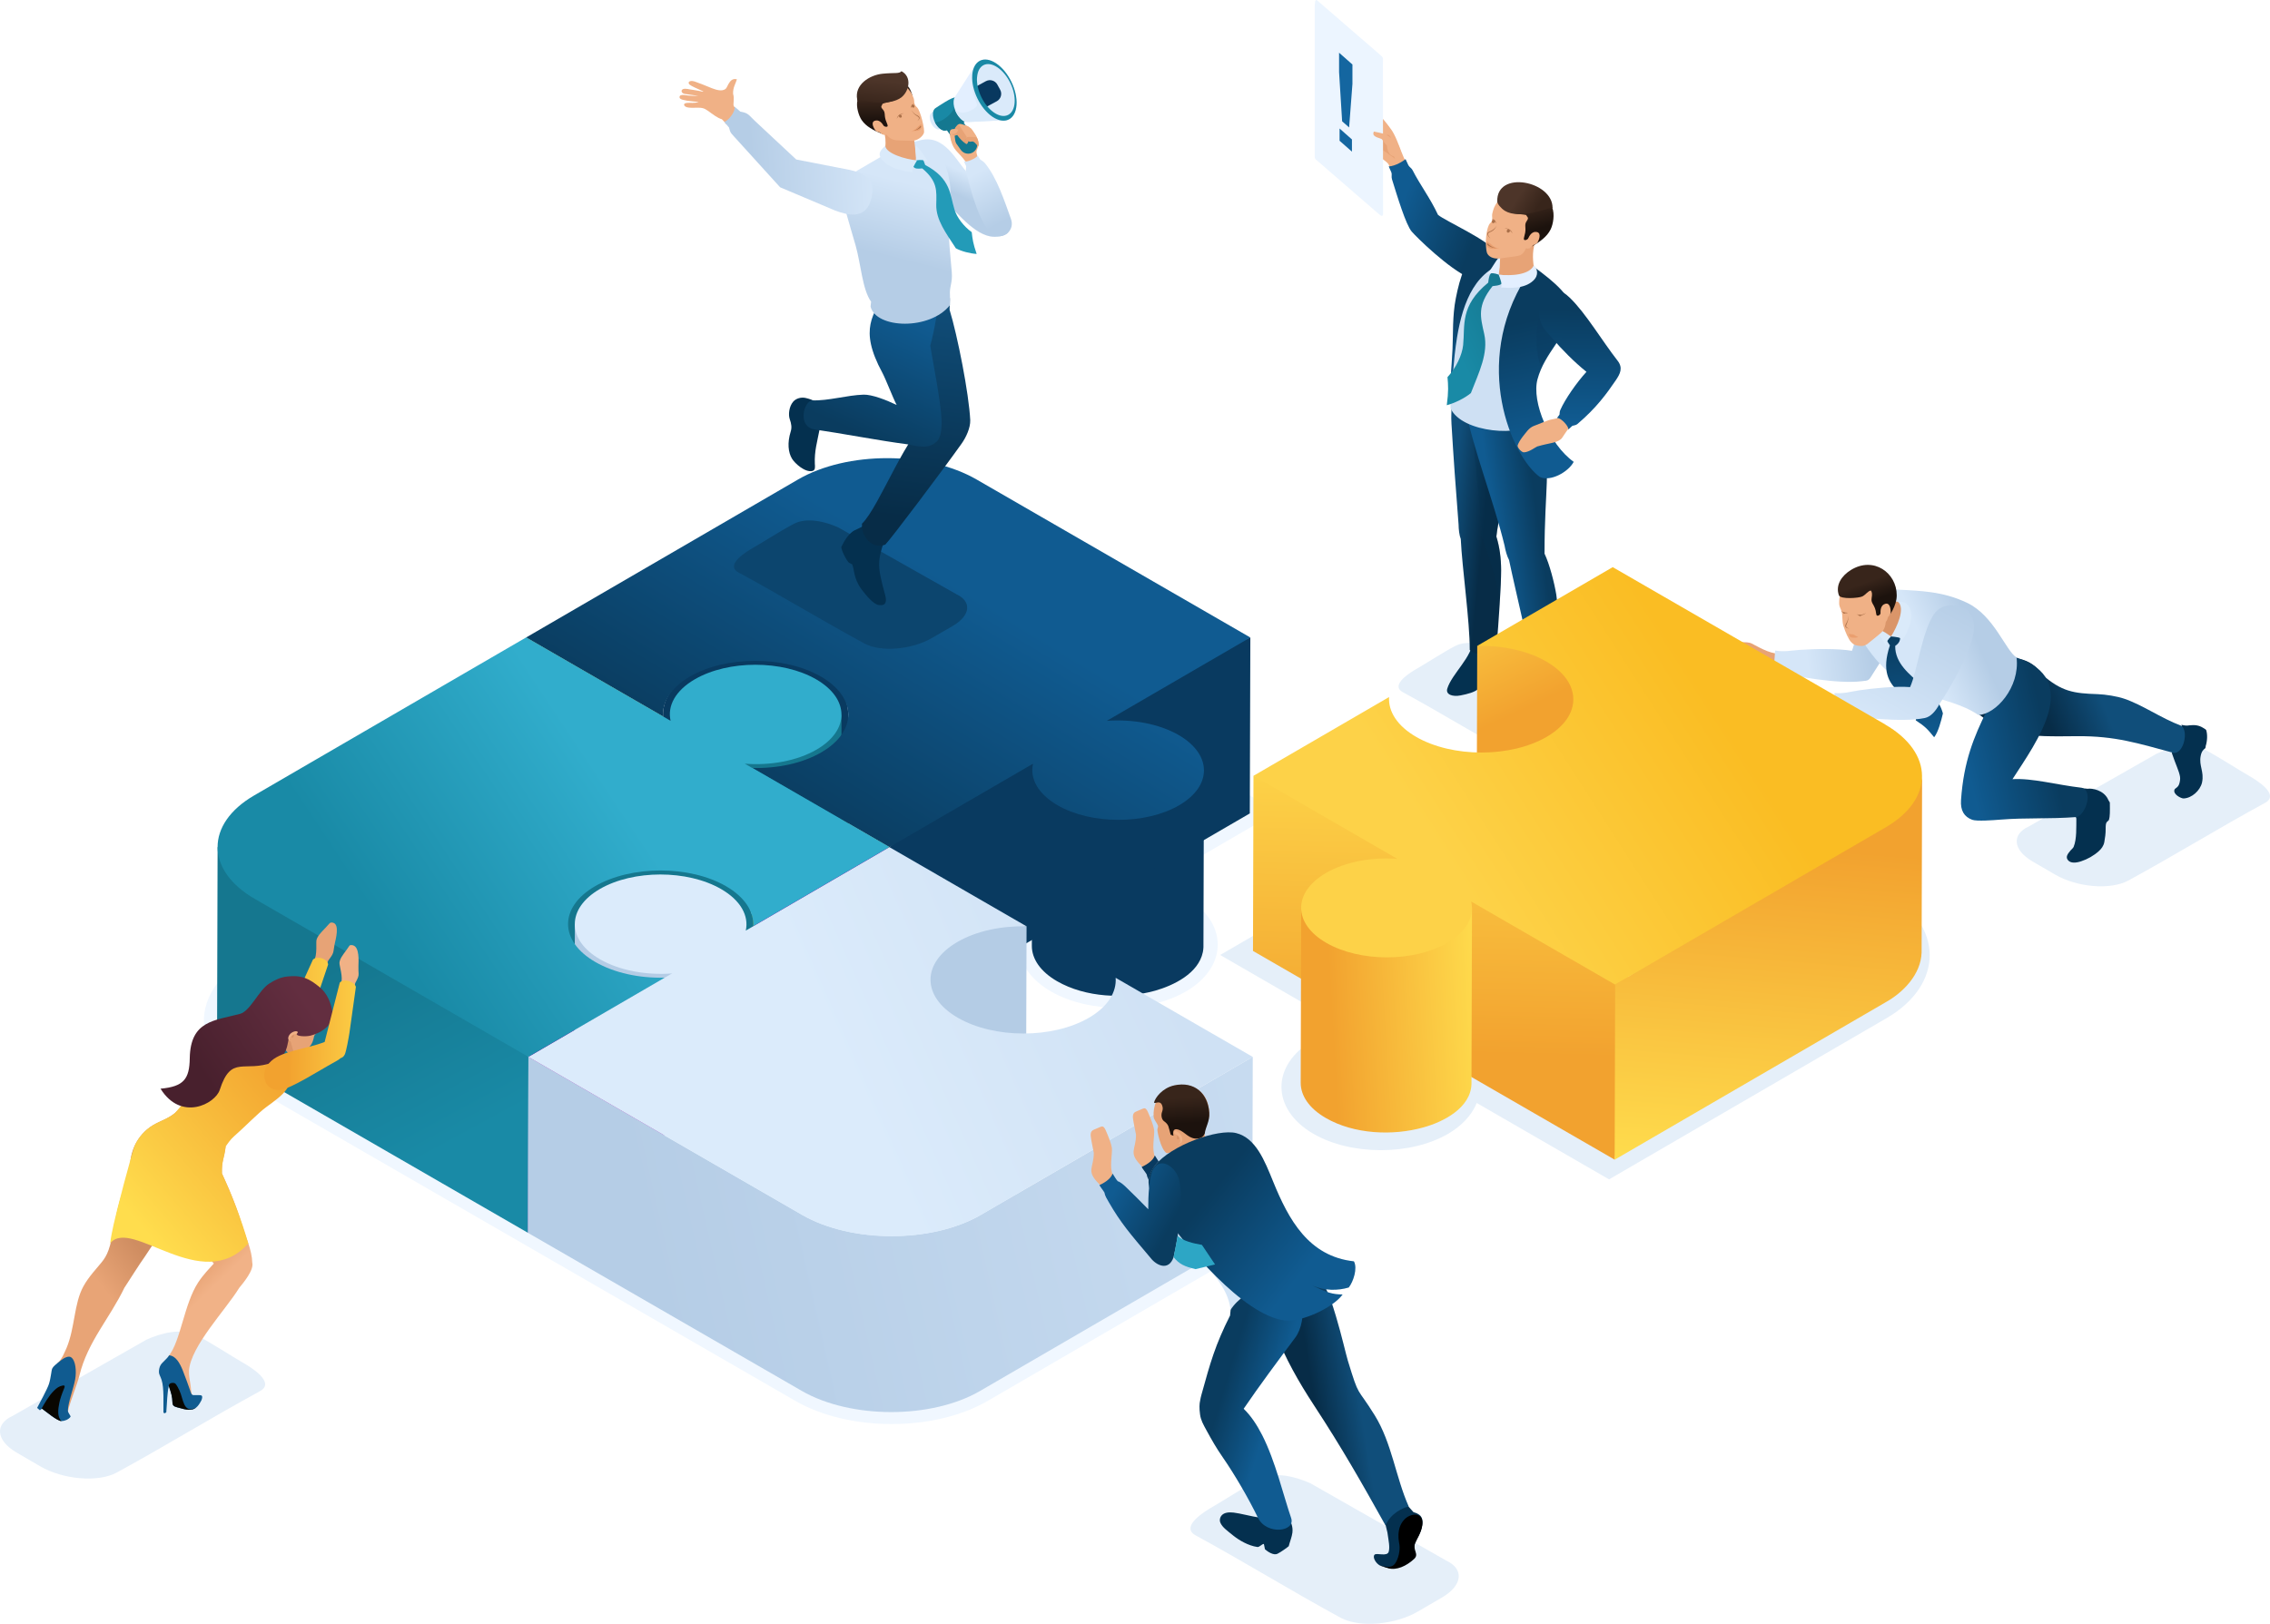 <?xml version="1.0" encoding="UTF-8"?><svg xmlns="http://www.w3.org/2000/svg" xmlns:xlink="http://www.w3.org/1999/xlink" viewBox="0 0 506.27 362.24"><defs><style>.cls-1{fill:#cee0f3;}.cls-1,.cls-2,.cls-3,.cls-4,.cls-5,.cls-6,.cls-7,.cls-8,.cls-9,.cls-10,.cls-11,.cls-12,.cls-13,.cls-14,.cls-15,.cls-16,.cls-17,.cls-18,.cls-19,.cls-20,.cls-21,.cls-22,.cls-23,.cls-24,.cls-25,.cls-26,.cls-27,.cls-28,.cls-29,.cls-30,.cls-31,.cls-32,.cls-33,.cls-34,.cls-35,.cls-36,.cls-37,.cls-38,.cls-39,.cls-40,.cls-41,.cls-42,.cls-43,.cls-44,.cls-45,.cls-46,.cls-47,.cls-48,.cls-49,.cls-50,.cls-51,.cls-52,.cls-53,.cls-54,.cls-55,.cls-56,.cls-57,.cls-58,.cls-59,.cls-60,.cls-61,.cls-62,.cls-63,.cls-64,.cls-65,.cls-66,.cls-67,.cls-68,.cls-69,.cls-70,.cls-71,.cls-72,.cls-73,.cls-74,.cls-75,.cls-76,.cls-77,.cls-78,.cls-79{fill-rule:evenodd;stroke-width:0px;}.cls-2{fill:url(#linear-gradient-8);}.cls-3{fill:#0c456e;}.cls-4,.cls-39{fill:#093a60;}.cls-5{fill:url(#linear-gradient-11);}.cls-6{fill:url(#linear-gradient-46);}.cls-7{fill:url(#linear-gradient-30);}.cls-8{fill:url(#linear-gradient-7);}.cls-9{fill:#15778e;}.cls-10{fill:#b4cce5;}.cls-11{fill:url(#linear-gradient-16);}.cls-12{fill:#105b90;}.cls-13{fill:url(#linear-gradient-9);}.cls-14{fill:#2da6c5;}.cls-15{fill:#ecf5ff;}.cls-16{fill:#f0b186;}.cls-17{fill:#e5eff9;}.cls-18,.cls-28{fill:#04304f;}.cls-19{fill:url(#linear-gradient-41);}.cls-20{fill:#147890;}.cls-21{fill:url(#linear-gradient-18);}.cls-22{fill:#e7a376;}.cls-80{isolation:isolate;}.cls-23{fill:url(#linear-gradient-3);}.cls-24{fill:url(#linear-gradient-45);}.cls-25{fill:#043150;}.cls-26{fill:url(#linear-gradient-44);}.cls-27{fill:#d5dfe7;}.cls-28{opacity:.3;}.cls-28,.cls-39{mix-blend-mode:multiply;}.cls-29{fill:url(#linear-gradient-28);}.cls-30{fill:url(#linear-gradient-35);}.cls-31{fill:#da9569;}.cls-32{fill:#38251b;}.cls-33{fill:url(#linear-gradient-31);}.cls-34{fill:url(#linear-gradient-37);}.cls-35{fill:#f0f7ff;}.cls-36{fill:#00507c;}.cls-37{fill:url(#linear-gradient-23);}.cls-38{fill:#9100a3;}.cls-39{opacity:.35;}.cls-40{fill:#ea9f6f;}.cls-41{fill:url(#linear-gradient-17);}.cls-42{fill:url(#linear-gradient);}.cls-43{fill:url(#linear-gradient-38);}.cls-44{fill:#08385f;}.cls-45{fill:url(#linear-gradient-13);}.cls-46{fill:url(#linear-gradient-27);}.cls-47{fill:url(#linear-gradient-20);}.cls-48{fill:#880;}.cls-49{fill:#000;}.cls-50{fill:url(#linear-gradient-2);}.cls-51{fill:url(#linear-gradient-15);}.cls-52{fill:#239bb8;}.cls-53{fill:url(#linear-gradient-5);}.cls-54{fill:url(#linear-gradient-40);}.cls-55{fill:url(#linear-gradient-24);}.cls-56{fill:#daeafa;}.cls-57{fill:url(#linear-gradient-29);}.cls-58{fill:url(#linear-gradient-19);}.cls-59{fill:url(#linear-gradient-33);}.cls-60{fill:url(#linear-gradient-32);}.cls-61{fill:url(#linear-gradient-39);}.cls-62{fill:url(#linear-gradient-42);}.cls-63{fill:#aa6f48;}.cls-64{fill:url(#linear-gradient-43);}.cls-65{fill:url(#linear-gradient-22);}.cls-66{fill:url(#linear-gradient-12);}.cls-67{fill:url(#linear-gradient-14);}.cls-68{fill:#1466a0;}.cls-69{fill:#090701;}.cls-70{fill:url(#linear-gradient-25);}.cls-71{fill:url(#linear-gradient-6);}.cls-72{fill:url(#linear-gradient-4);}.cls-73{fill:url(#linear-gradient-21);}.cls-74{fill:url(#linear-gradient-36);}.cls-75{fill:url(#linear-gradient-34);}.cls-76{fill:url(#linear-gradient-26);}.cls-77{fill:#1989a5;}.cls-78{fill:#e3efff;}.cls-79{fill:url(#linear-gradient-10);}</style><linearGradient id="linear-gradient" x1="312.63" y1="45.63" x2="329.19" y2="52.14" gradientUnits="userSpaceOnUse"><stop offset="0" stop-color="#105b91"/><stop offset="1" stop-color="#0a3c5f"/></linearGradient><linearGradient id="linear-gradient-2" x1="330.99" y1="116.94" x2="323.66" y2="116.22" gradientUnits="userSpaceOnUse"><stop offset="0" stop-color="#072c47"/><stop offset="1" stop-color="#104e7a"/></linearGradient><linearGradient id="linear-gradient-3" x1="334.17" y1="122.88" x2="343.81" y2="121.49" xlink:href="#linear-gradient"/><linearGradient id="linear-gradient-4" x1="347.03" y1="98.7" x2="341" y2="71.57" xlink:href="#linear-gradient"/><linearGradient id="linear-gradient-5" x1="332.29" y1="84.16" x2="329.45" y2="66.42" xlink:href="#linear-gradient"/><linearGradient id="linear-gradient-6" x1="324.42" y1="77.49" x2="338.37" y2="70.32" gradientUnits="userSpaceOnUse"><stop offset="0" stop-color="#198aa6"/><stop offset="1" stop-color="#15778f"/></linearGradient><linearGradient id="linear-gradient-7" x1="341.15" y1="46.51" x2="342.47" y2="51.21" gradientUnits="userSpaceOnUse"><stop offset="0" stop-color="#38251b"/><stop offset="1" stop-color="#1c120d"/></linearGradient><linearGradient id="linear-gradient-8" x1="338.62" y1="43.92" x2="342.71" y2="46.59" gradientUnits="userSpaceOnUse"><stop offset="0" stop-color="#4d3529"/><stop offset="1" stop-color="#38251b"/></linearGradient><linearGradient id="linear-gradient-9" x1="352.09" y1="94.4" x2="352.4" y2="69.18" xlink:href="#linear-gradient"/><linearGradient id="linear-gradient-10" x1="456.92" y1="161.05" x2="468.82" y2="156.27" xlink:href="#linear-gradient-2"/><linearGradient id="linear-gradient-11" x1="438.26" y1="168.72" x2="456.52" y2="164.44" xlink:href="#linear-gradient"/><linearGradient id="linear-gradient-12" x1="402.88" y1="146.3" x2="416.99" y2="144.38" gradientUnits="userSpaceOnUse"><stop offset="0" stop-color="#d5e6f8"/><stop offset="1" stop-color="#b5cde6"/></linearGradient><linearGradient id="linear-gradient-13" x1="430.15" y1="146.27" x2="440.4" y2="141.81" xlink:href="#linear-gradient-12"/><linearGradient id="linear-gradient-14" x1="428.45" y1="165.61" x2="425.36" y2="141.21" xlink:href="#linear-gradient"/><linearGradient id="linear-gradient-15" x1="415.79" y1="130.03" x2="417.3" y2="134.17" xlink:href="#linear-gradient-7"/><linearGradient id="linear-gradient-16" x1="418.36" y1="160.38" x2="434.49" y2="132.01" xlink:href="#linear-gradient-12"/><linearGradient id="linear-gradient-17" x1="322.18" y1="123.65" x2="338.79" y2="158.78" gradientUnits="userSpaceOnUse"><stop offset="0" stop-color="#ffdd4d"/><stop offset="1" stop-color="#f2a22f"/></linearGradient><linearGradient id="linear-gradient-18" x1="323.49" y1="159.44" x2="321.58" y2="234.99" xlink:href="#linear-gradient-17"/><linearGradient id="linear-gradient-19" x1="390.61" y1="262.23" x2="396.66" y2="188.51" xlink:href="#linear-gradient-17"/><linearGradient id="linear-gradient-20" x1="331.14" y1="225.76" x2="297.03" y2="227.75" xlink:href="#linear-gradient-17"/><linearGradient id="linear-gradient-21" x1="324.71" y1="195.11" x2="382.6" y2="157.96" gradientUnits="userSpaceOnUse"><stop offset="0" stop-color="#fdd248"/><stop offset="1" stop-color="#fabd23"/></linearGradient><linearGradient id="linear-gradient-22" x1="96.41" y1="257.75" x2="73.91" y2="216.22" xlink:href="#linear-gradient-6"/><linearGradient id="linear-gradient-23" x1="382.95" y1="225.09" x2="143.83" y2="279.28" xlink:href="#linear-gradient-12"/><linearGradient id="linear-gradient-24" x1="184.29" y1="231.14" x2="253.37" y2="200.49" gradientUnits="userSpaceOnUse"><stop offset="0" stop-color="#dbebfb"/><stop offset="1" stop-color="#cfe1f4"/></linearGradient><linearGradient id="linear-gradient-25" x1="210.61" y1="128.89" x2="177.7" y2="183.04" xlink:href="#linear-gradient"/><linearGradient id="linear-gradient-26" x1="136.77" y1="177.06" x2="87.17" y2="209.98" gradientUnits="userSpaceOnUse"><stop offset="0" stop-color="#31adcc"/><stop offset="1" stop-color="#198aa6"/></linearGradient><linearGradient id="linear-gradient-27" x1="292.81" y1="310.83" x2="302.72" y2="309.23" xlink:href="#linear-gradient-2"/><linearGradient id="linear-gradient-28" x1="284.51" y1="310.81" x2="273.62" y2="307.55" xlink:href="#linear-gradient"/><linearGradient id="linear-gradient-29" x1="263.44" y1="244.96" x2="263.73" y2="250.63" xlink:href="#linear-gradient-7"/><linearGradient id="linear-gradient-30" x1="256.17" y1="272.46" x2="291.75" y2="272.46" xlink:href="#linear-gradient-24"/><linearGradient id="linear-gradient-31" x1="291.32" y1="282.63" x2="270.12" y2="266.08" xlink:href="#linear-gradient"/><linearGradient id="linear-gradient-32" x1="248.7" y1="265.31" x2="261.72" y2="272.19" xlink:href="#linear-gradient"/><linearGradient id="linear-gradient-33" x1="215.46" y1="38.57" x2="213.39" y2="43.44" xlink:href="#linear-gradient-12"/><linearGradient id="linear-gradient-34" x1="203.05" y1="115.68" x2="209.1" y2="66.75" xlink:href="#linear-gradient-2"/><linearGradient id="linear-gradient-35" x1="204.62" y1="71.49" x2="193.18" y2="97.34" xlink:href="#linear-gradient"/><linearGradient id="linear-gradient-36" x1="203.49" y1="41.05" x2="199.3" y2="57.59" xlink:href="#linear-gradient-12"/><linearGradient id="linear-gradient-37" x1="195.73" y1="34.62" x2="167.57" y2="36.43" xlink:href="#linear-gradient-12"/><linearGradient id="linear-gradient-38" x1="195.87" y1="22.58" x2="195.86" y2="26.91" xlink:href="#linear-gradient-7"/><linearGradient id="linear-gradient-39" x1="197.07" y1="18.01" x2="196.43" y2="23.64" xlink:href="#linear-gradient-8"/><linearGradient id="linear-gradient-40" x1="217.47" y1="38.75" x2="223.18" y2="49.73" xlink:href="#linear-gradient-12"/><linearGradient id="linear-gradient-41" x1="45.47" y1="282.76" x2="48.65" y2="286.06" gradientUnits="userSpaceOnUse"><stop offset="0" stop-color="#e8a476"/><stop offset="1" stop-color="#f1b287"/></linearGradient><linearGradient id="linear-gradient-42" x1="31.01" y1="278.33" x2="21.58" y2="285.59" gradientUnits="userSpaceOnUse"><stop offset="0" stop-color="#cf8d61"/><stop offset="1" stop-color="#e8a476"/></linearGradient><linearGradient id="linear-gradient-43" x1="30.87" y1="272.99" x2="67.39" y2="241.76" xlink:href="#linear-gradient-17"/><linearGradient id="linear-gradient-44" x1="80.09" y1="225.68" x2="55.23" y2="225.52" xlink:href="#linear-gradient-17"/><linearGradient id="linear-gradient-45" x1="68.01" y1="223.08" x2="44.69" y2="238.75" gradientUnits="userSpaceOnUse"><stop offset="0" stop-color="#632e40"/><stop offset="1" stop-color="#48202d"/></linearGradient><linearGradient id="linear-gradient-46" x1="85.14" y1="231.06" x2="64.27" y2="230.91" xlink:href="#linear-gradient-17"/></defs><g class="cls-80"><g id="Layer_2"><g id="Layer_1-2"><path class="cls-35" d="M256.94,197.35c2.64.59,5.19,1.52,7.46,2.83,9.49,5.48,9.64,15.44.12,20.98-8.42,4.9-21.73,4.87-30.16,0-2.84-1.64-5.33-4.01-6.49-6.92l-23.39,13.59,36.34,20.98-11.93-.26c-4.57-.1-9.81.76-13.8,3.08-6.04,3.51-5.92,8.16.09,11.63,7.12,4.11,19.03,4.14,26.15,0,2.08-1.21,4.66-3.37,4.46-6.06l-.44-5.78,40.17,23.19-4.57,2.65c-20.22,11.75-40.44,23.5-60.66,35.25-11.89,6.91-31,6.88-42.91,0-40.7-23.5-81.39-47-122.09-70.49-12.99-7.5-13.16-20.81-.14-28.37,40.43-23.5,80.87-46.99,121.3-70.49,11.91-6.92,30.98-6.89,42.9,0,20.35,11.75,40.69,23.49,61.04,35.24l4.58,2.64-28.03,16.29Z"/><path class="cls-17" d="M322.48,348.1l-30.21-17.2c-3.29-1.5-8.01-2.7-11.36-.96-3.06,1.59-8.09,4.85-10.32,6.12-1.69.96-7.56,4.48-3.91,6.47,10.76,5.85,21.4,12.43,32.33,18.37,2.07,1.12,5.09,1.53,8.26,1.27,3.16-.26,6.4-1.18,8.95-2.66,1.82-1.06,3.6-2.1,5.36-3.12,2.37-1.38,3.63-3.01,3.75-4.52.12-1.47-.82-2.84-2.85-3.76Z"/><path class="cls-16" d="M314.19,37.47c-.39-.76-.76-1.53-1.11-2.32-.79-1.78-1.28-3.51-2.21-5.29-.84-1.6-1.74-2.33-2.34-2.21-2.38.49-3.51,1.75-3.84,2.51-.14.32-.18.86,1.14,1.67.45,1.29.38,1.95,1.4,2.78,1.23,1.01,1.96,1.36,2.45,2.04.27.49.55,1.21.84,2.08l3.67-1.27Z"/><path class="cls-16" d="M307.16,25.23l-1.95-1.23c-.58.98.39,1.81,1.27,2.23l.78,1.18,1.28,2.01c-.1-.41,1.5-.54,1.35-.96-.18-.53-2.26-2.93-2.74-3.23Z"/><path class="cls-22" d="M310.18,30.62c-.86-1.28-1.12-.05-1.98.56-.71.5-1.58.58-1.58.58-.24.48,3.83,3.11,4.5,3.65-.45-1.11-1.18-2.56-.82-3.14l-.11-1.65Z"/><path class="cls-42" d="M320.73,47.96c-1.79-3.84-3.93-6.56-5.72-10.05-.2-.39-.71-.67-.91-1.06-.22-.44-.42-.9-.62-1.35-.44.37-2.21,1.55-3.76,1.63.21.45.28.64.6,1.34.17.5-.06.91.13,1.52,1.2,3.86,3.1,10.17,4.41,11.68.97,1.14,8.22,8.33,13.05,10.41,4.77,2.06,7.11-4.23,6.16-5.55-2.24-3.09-11.73-7.23-13.32-8.58Z"/><path class="cls-15" d="M293.22,34.16V1.33c.1-1.49.15-1.66,1.02-.83l13.53,11.7c.84.72.67.65.66,1.92l.03,33.11c.09,1.33-.39,1-1.07.41l-13.31-11.53c-.93-.79-.87-.55-.86-1.94Z"/><path class="cls-16" d="M311.25,34.96c-1.66-.14-1.82-1.64-1.95-2.56-.42-.27-.77-.95-1.15-1.39-1.71-.54-2.09-.85-1.75-1.66.59.09,1.96.42,2.46.55,2.54,1.52,2.98,1.61,3.97,5.27l-1.06.67-.53-.87Z"/><path class="cls-68" d="M300.89,28.43l.74-9.71v-4.33l-2.98-2.63v4.33l.68,10.97,1.56,1.37h0ZM301.52,33.84v-2.73l-2.76-2.44v2.73l2.76,2.43Z"/><path class="cls-17" d="M358.45,158.96l-24.67-14.05c-2.69-1.23-6.54-2.21-9.28-.78-2.5,1.3-6.61,3.96-8.43,5-1.38.79-6.18,3.66-3.19,5.29,8.79,4.78,17.48,10.15,26.41,15.01,1.69.92,4.16,1.25,6.75,1.03,2.58-.21,5.23-.97,7.31-2.18,1.48-.86,2.94-1.71,4.38-2.55,1.94-1.13,2.96-2.46,3.06-3.69.1-1.2-.67-2.32-2.33-3.07Z"/><path class="cls-25" d="M347.59,151.2c.15.49.08.9.34,1.54.26.64.57,1.36.86,2.47.45,1.72-.04,4.03.58,6.46.31.97.31,1.75-.31,2.61-.61.84-1.77,2.2-3.32,2.14-.36-.01-1.09-.15-1.66-.8-.61-.68-1.12-1.66-1.06-2.89.02-.46.25-1.96.16-3.32-.07-1.19-.31-1.85-.32-3.16,0-1.38.04-3.29.04-4.18l4.7-.89Z"/><path class="cls-25" d="M333.64,144.11c.49,1.22.8,1.75.87,3.46-.25.9-.88,1.27-1.57,1.89l-.5.11c-1.22.67-1.61,3.02-2.73,4.09-.79.76-2.39,1.17-3.99,1.48-1.7.33-3.34-.16-2.94-1.51,1.01-3.35,5.69-7.12,5.7-10.86l5.15,1.34Z"/><path class="cls-50" d="M325.79,120.27c.3,6.41,2.03,18.4,2,24.72,1.68,1.64,4.95,1.13,5.97-.55.5-5.81,1.05-14.07,1.03-17.26-.01-2.65-.32-5.1-1.06-7.48.76-7.01,4.54-16.58,3.39-23.18-.5-2.9-2.49-6.02-3.11-8.41-4.61,5.89-8.33,3.06-10.32,2.55.07,2.03-.09,1.76.03,3.9.43,7.23.98,14.94,1.58,22.44.02,1.12.15,2.35.49,3.25Z"/><path class="cls-28" d="M334.54,133.26c.15-2.52.25-4.72.25-6.08-.01-2.65-.32-5.1-1.06-7.48.76-7.01,4.54-16.58,3.39-23.18-.5-2.9-2.49-6.02-3.11-8.41-4.61,5.89-8.33,3.06-10.32,2.55,0,.23.01.42.02.6l6.39,4.63-1.55-.35c.29,8.33,1.53,15.92,1.92,24.13,1.75,4.66,2.81,8.64,4.06,13.43l.03.15Z"/><path class="cls-23" d="M336.56,124.93c1.33,6.41,5.12,21.96,6.1,28.28,2.1,1.15,4.72.55,5.41-1.13-.14-5.81-.45-16.26-.98-19.45-.44-2.65-1.49-6.75-2.62-9.13,0-14.97,1.57-18.96-.64-25.56-.97-2.9-3.37-5.69-4.38-8.08-1.23,1.97-3.13,4.76-7.37,4.42-.42-.03-4.02-2.56-5.19-2.85,1.73,8.91,6.31,20.54,8.66,30.26.2,1.12.53,2.35,1.01,3.25Z"/><path class="cls-1" d="M331.18,56.87c-.46.02-.88.14-1.33.35-3.21,1.5-4.4,6.47-5.21,10.86-.7,3.81-.48,6.96-.6,10.48-.1,2.81-.64,5.37-.7,8.03-.02.79-.19,1.59.04,2.5.08.6.17,1.54.13,2,2.55,5.59,16.17,6.41,18.53,3.09-.25-.6-.32-.95-.4-1.52,1.21-1.12.44-4.25.8-6.37.27-1.59.62-3.21,1.17-4.35,2.33-4.76,5.37-8.34,6.18-12.06.56-2.56-2.52-6.02-6.71-8.93-4.02-2.81-9.63-4.57-11.92-4.07Z"/><path class="cls-72" d="M331.75,55.23c4.62,2.09,7.84,2.48,10.37,4.32,4.51,3.29,8.91,6.96,8.3,10.16-1.02,5.36-5.92,8.95-7.52,14.91-1.36,5.05,2.67,14.55,8.08,18.41-1.24,2.32-5.22,4.47-7.54,3.38-6.32-4.57-15.26-25.26-3.14-44.5,1.51-2.39-6.33-3.8-8.54-6.68Z"/><path class="cls-53" d="M323.48,90.06c-.22-4.31.3-8.29.47-12.22.17-3.68-.04-7.3.73-11.27.89-4.58,2.43-9.76,5.8-11.3,1.65-.75,2.99-.3,7.14,1.34l-.43,1.59c-8.01,1.58-10.91,9.01-12.23,17.07-.84,5.12-1.03,10.49-1.49,14.79Z"/><path class="cls-71" d="M332.88,63.83c-3.49,4.41-2.72,6.81-1.85,10.72.94,4.26-1.17,8.49-2.98,13.13-1.36,1.15-3.55,2.21-5.38,2.72.42-3.13.32-4.42.16-6.27,1.9-2.05,3.26-4.9,3.49-7.15.45-4.45-.76-8.72,5.59-13.93.2-1.86.55-2.14.98-2.24.5-.12.16-.31,1.31.38.76.45,1.55.9,1.03,1.71-.4.63-.83.77-2.35.93Z"/><path class="cls-22" d="M334.27,59.01c-.03-.26-.07-.51-.1-.79-.09-.79.23-2.27.17-4.06l6.87-.68,1.5-.28c-1.03,2.27-.9,4.49-.62,6.45-.45,2.37-5.27,1.86-7.81,1.63-.09-.64.08-1.48,0-2.27Z"/><path class="cls-78" d="M334.27,61.28c-.02-.37.15-1.06.21-1.69.06-.56.03-2,.14-2.33-.58-.05-1.94,2.85-2.98,3.9,1.16-.33,1.58-.25,2.63.11Z"/><path class="cls-78" d="M342.1,59.13c-.85,2.21-5.15,2.46-7.85,2.15.36.95.83,2.14.54,2.86,1.92.12,5.17.32,7.14-1.51,1.35-1.25.94-2.64.16-3.5Z"/><path class="cls-16" d="M334.37,57.68c.87-.18,3.69-.42,4.47-.68,1.44-.49,1.18-1.76,2.78-3.54,1.63-.4,2.34-.94,2.78-1.71,1.04-1.82.78-4.33-.24-6.06-.89-1.51-2.26-2.38-4.06-2.68-3.51-.59-5.59.57-6.88,3.3-.11.23-.4,1.21-.43,1.48-.05.63.07.78,0,1.21-.05.28-.12.5-.46.81-.39.36-.69,1.44-.86,2.74-.19,1.49-.04,3.16.13,3.75.27.91,1.37,1.49,2.78,1.37Z"/><path class="cls-8" d="M336.15,46.96c.93-.16,4.4-.79,5.93-1.14,1.56-.35,3.27-.72,4.11.47.59,1.49.21,3.74-.36,4.89-.82,1.64-2.41,2.8-4.42,3.92-.75.42.06-2,.04-2.57-.57.78-1,1.05-1.29,1.03-.21-.02-.47.03-.14-1.08.51-1.7-.22-2.22.51-3.22.58-.8-.04-.87-.13-1.28-1.27-.31-2.61-.04-4.24-1.03Z"/><path class="cls-16" d="M342.39,51.74c1.44-.06,1.01,1.45.54,2.31-.32.59-.83.39-1.16.83-.4.53-.94.67-1.33.54-.79-.25.05-1.3.28-1.74.13-.8.76-1.91,1.68-1.95Z"/><path class="cls-2" d="M346.25,46.43c-1.07-.03-2.61.65-4.27,1-2.29.48-4.79.56-6.35-.4-.9-.56-1.69-1.58-1.7-2.06-.26-7.14,12.45-4.58,12.33,1.46Z"/><path class="cls-63" d="M333.78,50.39c-.76,1.16-1.81,1.26-1.99,1.5-.19.26.01.86.6,1.26-.5-.46-.58-.97-.48-1.1.32-.4,1.15-.22,1.87-1.66Z"/><path class="cls-63" d="M337.35,52.07c-.47-.63-.92-1.02-1.86-1.15,1.01-.03,1.58.44,1.86,1.15Z"/><path class="cls-63" d="M336.25,51.89c-.28-.08-.24-.46-.09-.64.07-.08.16-.12.32-.08.1.02.28.15.27.37-.01.25-.28.42-.51.35Z"/><path class="cls-63" d="M333.66,49.7c-.19-.68-.56-.81-.96-.86.28.15.59.21.92.96l.04-.1Z"/><path class="cls-63" d="M332.93,49.77c-.27-.08-.24-.46-.09-.64.07-.08.16-.12.33-.08.1.02.28.15.27.37-.01.25-.28.42-.51.35Z"/><path class="cls-40" d="M331.78,53.93c.15.05.17.15.31.26.26.12.35.17.5.32.28.28.87.85,1.84.9-.9.05-2.24.37-2.8-.49-.16-.24,0-.53-.07-.72-.05-.14-.08-.39.21-.28Z"/><path class="cls-63" d="M331.72,54.25c.54.56,1.06.95,1.99,1.12-.66-.05-1.54-.27-2.03-.8l.04-.29v-.04Z"/><path class="cls-39" d="M343.22,70.9c-.89,3.03-.73,8.16.47,10.87.93-1.85,2.29-4.2,3.47-5.93-.06-.23-2.84-8.68-3.94-4.94Z"/><path class="cls-16" d="M347.8,93.16c-.71.26-1.93.4-2.45.59-.27.1-2.19.83-3.29,1.28-1.17.49-1.66,1.43-2.49,2.42-.62.82-.94,1.44-1.09,1.88-.16.46.86,1.59,1.38,1.58,1.2-.03,2.65-1.21,2.99-1.31,2.84-.83,4.1-.72,5.24-1.6.49-.38.99-1.65,2.05-2.68l-1.3-1.74-1.04-.43Z"/><path class="cls-13" d="M350.2,66.51c3.53,3.45,7.09,9.5,10.57,13.96,1.25,1.6.57,2.93-.41,4.37-1.99,2.92-4.29,6.13-8.54,9.74-.32.27-.67.29-1.15.42-.27.22-.64.62-.92.85.35-.45-1.55-2.73-2.51-2.58.25-.31.31-.43.57-.78.03-.44.04-.72.21-1.09,1-2.28,3.6-6.05,5.8-8.45-2.83-2.29-5.39-4.91-7.62-7.48-.58-.67-.89-1-1.46-1.69-2.42-2.95-1.72-7.11.42-8.53,1.26-.83,2.89-.86,5.05,1.26Z"/><path class="cls-17" d="M452.48,184.37l28.52-16.24c3.11-1.42,7.56-2.55,10.73-.9,2.89,1.5,7.64,4.58,9.74,5.77,1.6.91,7.14,4.23,3.69,6.11-10.16,5.52-20.21,11.73-30.52,17.34-1.95,1.06-4.8,1.44-7.8,1.2-2.98-.25-6.04-1.12-8.45-2.52-1.71-1-3.4-1.98-5.06-2.94-2.24-1.3-3.42-2.84-3.54-4.27-.12-1.39.78-2.68,2.69-3.55Z"/><path class="cls-18" d="M486.41,161.67c.38.07,1,.24,1.46.19.14-.02.27-.03.41-.05,1.11-.12,2.09-.07,3.11.58.21.13.55.31.65.48.32,1,.25,2.42-.12,3.6h0s0,.01,0,.01h0s0,.01,0,.01h0s0,.02,0,.02h0s0,.02,0,.02h0s0,.02,0,.02h0s0,.03,0,.03h0s0,.02,0,.02v.02s0,0,0,0v.02s-.01.02-.01.02v.02s-.01.03-.01.03c0,.02-.01.04-.02.06h0s0,.03-.01.04c0,0,0,.01,0,.02,0,.02-.02.04-.03.05h0s0,.01,0,.01h0s0,.01,0,.01h0s0,.01,0,.01c-.39.3-.83.64-1.04,1.79-.39,2.14.8,3.44.33,5.78,0,.02-.01.05-.02.07,0,.01,0,.03,0,.04-.44,1.79-2.28,3.46-4.11,3.53-.54.02-2.45-.93-2.02-1.98.14-.35.84-.42,1.09-1.41.13-.51.22-1,.12-1.54-.21-1.2-.92-2.56-1.83-5.25,3.08-1.45,2.61-4.3,2.17-6.27Z"/><path class="cls-18" d="M470.14,178.34c.09.19.25.39.41.69.04,1.98.03,3.16-.19,3.84-.06.19-.33.33-.51.54-.2.24-.24.87-.23,1.46,0,1.17-.12,1.93-.3,2.97-.15.85-.64,1.51-1.26,2.06-1.11.99-2.48,1.77-3.92,2.24-1.2.4-2.3.43-2.87-.19-.71-.76-.09-1.48.5-2.21.21-.26.58-.51.71-.83.72-1.77.57-4.39.6-6.32-.48-1.48-2.98-6.96,1.22-6.74.51.03.99.06,1.37.12-.02,0-.04-.02-.06-.02.97-.13,3.55.27,4.55,2.38Z"/><path class="cls-79" d="M438.52,156.9c8.01,7.78,14.06,7.42,24.71,7.33,8.56-.07,13.57,1.59,21.53,3.72,2.24.29,3.4-4.87,1.74-6.03-4.77-1.82-8.53-4.62-12.8-6.07-1.51-.51-4.08-.94-5.88-1-5.32-.17-8-.54-12.41-4.39-2.28-3.7-7.05-4.85-12.25-2.04l-4.62,8.48Z"/><path class="cls-5" d="M449.62,146.66c15.02,4.81,4.6,18.79-.78,27.16,4.44-.27,9.84,1.27,15.4,1.91,2.54.54,1.14,5.61-.97,6.53-6.54.49-11.2.11-17.22.59-1.46.12-5.2.4-6.19.03-1.82-.67-2.66-2.08-2.5-4.41.6-8.68,2.88-14.09,5.75-19.94-.89-1.21-1.18-1.39-2.31-2.37l5.51-6.23,3.32-3.26Z"/><path class="cls-22" d="M389.01,148.47l-1.76-1.15c.55-.87,1.52-.18,2.75.43l.05.02c-.82-.66-2.07-1.19-3.24-1.33-1.37-.17-2.37-.36-2.79-1.17-.72-1.49-.19-2.29.16-2.18.87-.02,2.57.26,3.84.2,1.2-.06,2.1-.03,2.7.29,1.2.62,2.28,1.23,3.42,1.67,1.13.43,2.31.7,3.71.63l-.13,3.15c-1.25.06-2.15,0-3.34.37-.19.06-.37.11-.55.14-.09.04-.18.07-.27.1-.55.17-1.15.16-1.86.12-1.03-.06-1.88-.95-2.69-1.28Z"/><path class="cls-66" d="M395.9,145.13c-.05,1.25-.25,3.31-.42,4.55,5.13,1.31,14.4,2.92,19.7,2.29,1.43-.17,1.55-.04,2.3-1.31,1.22-1.86,2.27-3.55,3.21-5.25l-5.4-8.16c-.31,1.03-1.79,6.83-2.26,7.93h-.02c-3.08-.53-8.38-.43-11.53-.21-2.33.16-3.33.49-5.57.16Z"/><path class="cls-45" d="M449.75,146.69c.78,6.65-4.65,12.71-8.53,12.81-7.21-4.94-16.73-2.7-25.39-15.84-2.14-3.26-2.2-8.94,2.74-10.74.81-.3,1.68-.53,2.6-.71l1.54-.71c2.13.12,4.15.21,6.14.4.62.06,1.24.13,1.85.22,2.65.38,5.26,1.05,8,2.35,6.07,2.89,8.57,10.64,11.06,12.22Z"/><path class="cls-67" d="M422.68,144.1c-.05,3.93,3.33,6.43,5.71,8.57,2.13,1.92,4.19,3.61,4.93,6.49-.39,1.66-1.02,4.1-1.95,5.31-1.46-1.78-1.9-2.33-4.1-3.77.91-6.44-9.58-5.33-5.77-16.73-.81-1.26-1.04-1.53-.82-1.78.27-.3.25-.11,1.32-.37.64-.15,1.69-.34,1.76.41.05.58-.18,1.27-1.08,1.86Z"/><path class="cls-31" d="M424.15,134.49c-.95-.3-2.25-.48-3.65-.79l-2.62,6.38c.92,0,1.31,1.66,2.19,1.76.56.07,1.13.12,1.77.1,5.1-.13,5.03-6.6,2.3-7.45Z"/><path class="cls-56" d="M421.77,141.97c-.31-.14-.83-.56-1.33-.87-.45-.28-1.66-.85-1.9-1.08-.28.46,1.58,2.8,2.04,4.11.2-1.11.45-1.43,1.18-2.16Z"/><path class="cls-56" d="M423.3,134.23c1.7,1.51-.24,5.66-1.54,7.75.94.09,2.14.19,2.63.73.89-1.56,2.4-4.2,1.69-6.61-.49-1.65-1.78-2-2.77-1.87Z"/><path class="cls-16" d="M416.4,143.72c.7-.55,2.38-1.91,3.01-2.45,1.37-1.18,1.09-2.52,1.35-4.68,1.29-1.07,1.68-1.88,1.74-2.76.13-2.09-1.21-4.23-2.89-5.33-1.46-.96-3.07-1.14-4.83-.61-3.41,1.02-4.64,3.75-4.6,6.77,0,.26.06.49.15.74.23.59.29.67.41,1.09.25.88.06,2.01.38,3.1.44,1.48,1.18,3.03,1.65,3.56.45.51.9.81,1.52.88.58.06,1.14.27,2.1-.31Z"/><path class="cls-51" d="M423.02,132.81c0,1.15-.37,2.27-.97,3.42-1.09,2.1-1.61,1.09-2.36-.27-.1.53-.24,1.05-.56,1.26-.2.13-.63.33-.69-.29-.22-2.12-1.24-2.19-1.02-3.49.17-.97.08-1.38-.18-1.71-.69.15-1.08.89-1.87,1.31-.77.4-4.92.7-5.25-.25-.8-2.25.6-4.35,2.67-5.63,5.1-3.14,10.25.66,10.23,5.65Z"/><path class="cls-40" d="M412.51,141.41c.14-.02.19.05.35.09.26-.02.34-.01.53.05.34.12.39.34.9.47.15.04.13.07-.03.15-.25.13-1.14.14-1.51,0-.25-.1-.17-.25-.3-.39-.1-.1-.22-.32.05-.37Z"/><path class="cls-63" d="M414.08,137.03c.74.18,1.32.18,2.1-.3-.73.66-1.45.66-2.1.3Z"/><path class="cls-63" d="M412.02,136.68c-.74-.05-.9-.1-1.43-.41.41.46.75.52,1.4.53l.03-.12Z"/><path class="cls-63" d="M412.24,137.35c-.11.71-.1,1.07-.42,1.57-.54.87-.24,1.21.66,1.3-.95-.25-.85-.52-.5-1.29.22-.48.22-.78.26-1.58Z"/><path class="cls-63" d="M410.97,136.56c.09.33.41.46.65.21-.23-.04-.42-.07-.65-.21Z"/><path class="cls-63" d="M414.42,137.11c.15.36.54.46.76.14-.27-.01-.49-.02-.76-.14Z"/><path class="cls-16" d="M420.17,134.83c1.26-.69,1.54.86,1.5,1.83-.03.67-.57.72-.68,1.26-.12.65-.55,1.01-.95,1.07-.82.12-.53-1.18-.52-1.68-.23-.77-.16-2.05.64-2.49Z"/><path class="cls-16" d="M400.87,153.53l-3.46,1.14c-1,.52-1.26.79-.42,2.22.48.78.88,1.01,2.1.65,1.35-.39,2.56-.37,3.09-.27.61.11,1.02.44,1.38.81.82.82,1.41,1.82,3.63.93,1.16-.46,2.06-.48,3.3-.63l-.12-3.15c-2.79.37-4.8-.68-7.29-1.72-1.2-.51-.98-.39-2.22.02Z"/><path class="cls-11" d="M409.14,154.6c.05,1.25.01,3.31-.06,4.57,5.22.9,14.98,2.06,20.2,1.01,1.37-.27,2.49-1.67,3.2-2.99,2.91-4.47,5.71-9.42,7.27-14.32,1.19-3.74.49-7.52-4.28-7.84-1.47-.1-3.16.49-4.19,2.06-2.69,4.1-3.67,12.63-5.28,16.19-3.13-.25-8.27.26-11.34.72-2.31.35-3.28.76-5.54.61Z"/><path class="cls-17" d="M329.33,246.07c-1.13,2.87-3.57,5.24-6.38,6.87-8.38,4.87-21.62,4.85-30.01,0-9.47-5.47-9.55-15.37-.08-20.87,2.23-1.3,4.75-2.22,7.35-2.81l-28.08-16.22,39.71-23.08-.36,5.69c-.17,2.69,2.44,4.86,4.53,6.06,7.09,4.09,18.94,4.12,26.02,0,6-3.48,5.87-8.13-.09-11.57-4-2.31-9.21-3.16-13.78-3.07l-11.8.25,41.95-24.38,1.53.88c20.25,11.7,40.51,23.39,60.76,35.09,12.92,7.46,13.09,20.7.14,28.23-20.12,11.69-40.23,23.38-60.35,35.07l-1.52.89-29.53-17.05Z"/><path class="cls-4" d="M230.24,171.78l-.11,39.25c0,2.85,1.88,5.7,5.64,7.87,6.33,3.63,14.96,4.04,21.87,2.1,4.1-1.17,9.65-3.83,10.63-8.61.07-.36.12-.73.13-1.1v-.17l.11-39.25-38.28-.1Z"/><polygon class="cls-4" points="198.36 188.98 198.25 228.24 230.28 209.62 278.74 181.46 278.86 142.2 229.53 163.07 198.36 188.98"/><path class="cls-10" d="M228.87,232.97l.08-26.33c-6.44-1.24-21.47,2.4-21.71,11.51-.51,13.05,13.1,15.48,21.63,14.82Z"/><path class="cls-41" d="M329.46,144.08l-.08,26.7c7.65.05,21.96-4.31,22.06-15.25.03-9.14-14.52-13.23-21.99-11.45Z"/><path class="cls-21" d="M336.63,199.75c-27.68-14.33-29.86-16.22-57.07-26.68l-.11,39.07c26.89,15.52,53.77,31.04,80.66,46.56l5.45-39.07-28.92-19.88Z"/><path class="cls-58" d="M412.71,179.28c-20.12,11.69-32.39,28.68-52.49,40.36l-.11,39.07c20.1-11.68,40.23-23.38,60.35-35.07,4.02-2.22,7.95-6.27,8.11-11.15,0-.08,0-.16,0-.25l.11-39.07c-.05,5.05-11.89,3.74-15.97,6.12Z"/><path class="cls-47" d="M290.2,202.5l-.11,39.07c0,2.84,1.86,5.68,5.61,7.84,6.26,3.62,14.92,4.02,21.77,2.09,4.37-1.2,10.52-4.29,10.71-9.66,0-.06,0-.12,0-.17l.11-39.06c-6.83,3.01-31.08,3.47-38.1-.1Z"/><path class="cls-73" d="M420.44,161.6c-20.26-11.7-40.51-23.39-60.76-35.08l-30.22,17.56c5.53-.12,11.15,1.03,15.37,3.47,8.06,4.65,8.08,12.2.1,16.84-8.01,4.65-21.02,4.65-29.08,0-4.22-2.44-6.25-5.67-6.05-8.89l-30.24,17.57,30.43,17.57,1.65.96c-5.65-.43-11.56.62-15.9,3.14-7.42,4.31-7.4,11.29.07,15.6,7.47,4.31,19.54,4.31,26.96,0,4.34-2.52,6.11-5.96,5.35-9.23l1.65.96,30.43,17.57c20.11-11.68,40.23-23.38,60.35-35.07,10.88-6.33,10.8-16.65-.13-22.96Z"/><path class="cls-36" d="M248.84,218.66l-.11,39.25v-.07h0v-.07h0v-.04h0v-.03h0v-.03h0v-.03h0v-.03h0v-.03h0v-.02h0v-.03h0v-.02h0v-.02h0v-.02h0v-.02h0v-.02h0s0-.02,0-.02h0s0-.02,0-.02h0s0-.02,0-.02h0s0-.02,0-.02h0v-.02h0s.11-39.26.11-39.26c.01.18.02.36.02.54Z"/><path class="cls-4" d="M189.18,159.45c-.13-12.98-21.62-14-29.58-11.73-5.75,1.64-12.01,6.08-11.72,12.09l-2.55,9.24,2.44,29.51h0c0-3.69,3.02-6.65,6-8.39,5.85-3.4,13.99-4.13,20.61-2.96,5.44,1.11,14.1,5.18,14.7,11.5l.11-39.25Z"/><polygon class="cls-48" points="117.35 142.21 117.23 181.46 147.79 199.1 147.9 159.85 117.35 142.21"/><polygon class="cls-48" points="167.78 171.33 167.67 210.58 198.25 228.24 198.36 188.98 167.78 171.33"/><polygon class="cls-9" points="166.12 170.37 166.11 175.9 187.6 184.7 187.68 159.45 166.12 170.37"/><path class="cls-9" d="M162.06,196.95c-9.85-5.71-32.83-4.25-35.64,7.46l.17,40.97c0-15.62,41.3-15.71,41.3.09l1.4-28.85-1.29-10.4c0-3.07-1.87-6.91-5.94-9.27Z"/><polygon class="cls-38" points="167.98 206.64 167.87 245.89 198.25 228.24 198.36 188.98 181.86 196.35 167.98 206.64"/><polygon class="cls-38" points="117.85 235.77 117.74 275.02 148.12 257.37 148.23 218.12 129.9 225.46 117.85 235.77"/><path class="cls-65" d="M48.53,188.91l-.11,39.25c-.01,4.21,2.75,8.42,8.29,11.62,20.35,11.75,40.68,23.49,61.04,35.24l.11-39.25c-12.75-17.42-66.08-35.77-69.32-46.86Z"/><polygon class="cls-10" points="128.21 206.13 128.12 235.3 149.87 222.95 149.88 217.16 128.21 206.13"/><path class="cls-37" d="M218.75,271.02c-10.89,6.32-28.93,6.27-39.84,0-20.35-11.75-40.7-23.5-61.06-35.25l-.11,39.25c20.35,11.75,40.7,23.5,61.05,35.25,10.93,6.31,28.99,6.33,39.84,0,20.22-11.75,40.44-23.5,60.66-35.25l.11-39.25c-20.22,11.75-40.44,23.5-60.66,35.25Z"/><path class="cls-55" d="M248.82,218.12c.24,3.23-1.76,6.48-5.97,8.93-8.04,4.68-21.12,4.68-29.22,0-8.1-4.67-8.14-12.25-.09-16.92,4.21-2.45,9.85-3.61,15.4-3.49l-30.58-17.66-30.38,17.66-1.65.96c.72-3.29-1.12-6.74-5.51-9.27-7.5-4.33-19.59-4.33-27.05,0-7.45,4.33-7.43,11.35.07,15.68,4.39,2.53,10.36,3.57,16.03,3.15l-1.65.96-30.38,17.66c20.35,11.75,40.7,23.5,61.06,35.25,10.99,6.34,28.92,6.34,39.84,0,20.22-11.75,40.44-23.5,60.66-35.25l-30.58-17.65Z"/><path class="cls-70" d="M262.86,163.97c-4.39-2.53-10.34-3.58-16.02-3.16l32.01-18.6c-20.35-11.75-40.68-23.49-61.04-35.24-11-6.35-28.9-6.35-39.83,0-20.22,11.75-40.44,23.5-60.64,35.24l30.56,17.64c-.24-3.21,1.74-6.47,5.98-8.93,8.04-4.68,21.12-4.65,29.19,0,8.1,4.68,8.16,12.24.12,16.91-4.23,2.46-9.85,3.63-15.41,3.49l30.58,17.66,32.03-18.61c-.74,3.3,1.1,6.74,5.49,9.28,7.5,4.33,19.64,4.33,27.09,0,7.43-4.32,7.39-11.35-.11-15.68Z"/><path class="cls-76" d="M167.78,171.33l-1.66-.96c5.7.44,11.64-.62,16-3.15,7.45-4.33,7.39-11.35-.11-15.68-7.48-4.32-19.59-4.33-27.05,0-4.36,2.53-6.16,5.98-5.4,9.26l-1.66-.96-30.56-17.64c-20.22,11.75-40.44,23.5-60.66,35.25-10.91,6.34-10.87,16.72.13,23.07,20.35,11.75,40.68,23.49,61.03,35.24l30.38-17.66c-5.55.14-11.18-1.03-15.44-3.49-8.1-4.67-8.11-12.23-.07-16.91,8.04-4.67,21.1-4.69,29.19-.01,4.26,2.46,6.28,5.73,6.08,8.93l30.38-17.66-30.58-17.66Z"/><path class="cls-18" d="M308.97,339.98l.46,1.89c.29,2.03.56,3.17.3,4.25-.3,1.26-2.76.18-3.19.73-.49.62.41,2.01,1.26,2.4.81.24,1.77.59,2.28.59,1.7.01,3.67-.94,4.91-2.02,1.24-1.08,0-1.96.6-3.55.35-.93,1.39-2.35,1.61-4.06.15-1.18.13-2.3-1.97-2.89-.79-.92-1.18-1.32-1.57-1.72-2.96-.1-3.73,3.06-4.71,4.38Z"/><path class="cls-49" d="M309.62,349.85c1.84.5,4-.45,5.75-2.06,1.21-1.11-.36-1.93.24-3.52.35-.93,1.39-2.35,1.61-4.06.25-1.99-1.1-2.78-2.85-2.05-1.19.5-2.09,1.78-2.35,3.15-.28,1.46-.05,2.41.09,3.3.18,1.15-.18,3.13-1.01,4.24-.77,1.04-2.2.68-3.46.33.65.26,1.38.5,1.98.66Z"/><path class="cls-46" d="M309.01,340.3c-5.41-9.69-9.69-17.24-15.93-26.76-3.47-5.3-6.38-10.43-8.69-16.34-2.9-1.28-3.33-3.21-3.33-7.27s4.71-12.23,8.63-10.06c.29.45.76.92,1.23,1.42,4.44,4.75,5.18,6.15,7.04,12.37,1.25,4.17,2.21,8.43,2.65,9.89,2.62,8.57,1.87,5.54,5.97,12.15,3.85,6.2,4.67,13.77,7.61,20.4-1.12.14-4.11,1.51-5.17,4.2Z"/><path class="cls-18" d="M286.07,339.2c-.23,0-4.62-.58-5.27-.67-1.54-.21-4.31-.95-5.68-1.1-1.16-.13-2.02.03-2.54.51-.5.46-.69,1.24-.34,1.89.49.94,1.24,1.47,2.87,2.78,1.23.98,3.28,2.21,5.32,2.5.47.07,1.07-.74,1.45-.67l.24,1.18c.64.56,1.93,1.41,2.77,1.01.84-.41,2.22-1.43,2.53-1.7.23-.92.7-2.07.82-3.01.17-1.44-.39-2.29-.48-2.82l-1.69.1Z"/><path class="cls-29" d="M280.56,338.59c-2.08-4.31-5.24-9.73-7.88-13.53-1.38-1.99-2.37-3.72-3.61-5.99-.73-1.34-1.26-2.26-1.43-3.55-.18-1.34-.16-2.36.03-3.11.07-.41.16-.84.29-1.3,1.99-7.17,3.03-10.99,6.38-17.64.25-2.08.2-3.69.3-4.64.43-4.02,8.87-7.8,12.28-7.8,4.04,4.99,4.81,13.54,1.96,17.36-3.85,5.16-7.96,10.67-11.51,15.88,1.63,1.57,2.98,3.62,4.14,5.9,2.96,5.84,4.66,13.26,6.45,18.48,1.05,3.07-5.5,3.86-7.39-.05Z"/><path class="cls-16" d="M256.32,262.58c-.24-.45-.73-.92-.99-1.41-.11-.21-.61-.82-.72-1.04-3.12-3.05-1.21-3.6-1.25-7.01-.22-1.03-.39-2.02-.59-3.05-.22-1.18-.12-1.8.58-2.09.6-.25.87-.38,1.47-.63.45-.19.76-.23,1.2.74.59,1.32,1.25,3.04,1.37,3.89.16,1.17-.42,3.61-.02,5.38.1.43.18.85.39,1.13l1.12,1.53-2.56,2.57Z"/><path class="cls-4" d="M271.17,276.38c-1.12,3.25-3.9,1.83-5.14.19-4.64-5.47-6.67-7.85-9.28-12.37-.46-.8-.9-1.47-1.01-2.21-.24-.44-.86-1.17-1.12-1.66.72-.32,2.55-1.28,2.93-2.58.37.54.81,1.38,1.18,1.73.4.05,1.2.7,1.76,1.25,1.66,1.59,3.25,3.19,5.01,4.99-.03-3.03.21-7.28,1.09-8.9,1.63-2.97,5.1-.52,5.79,2.31,1.1,4.51-.2,12.83-1.22,17.25Z"/><path class="cls-22" d="M260.05,257.17c.44.36,3.13-.91,3.13-.67,3.71.77,5.58-1.76,5.82-2.49-.37-.49-.44-1.37-.36-1.66.27-1.11,1.1-2.53,1.06-4.07-.07-2.46-1.14-4.87-3.77-5.84-4.81-1.77-8.88,1.79-8.65,6.63.05.76.78,1.39,1,2.14.04.15-.1.36-.15.73-.06.44.7,4.22,1.93,5.22Z"/><path class="cls-22" d="M261.88,252.5c.95-1.72,3.6,1.89,1.39,2.57.56-1.19-.57-2.41-1.39-2.57Z"/><path class="cls-16" d="M262.09,253.09c-.39-.5-.29-.76-.02-.78.3-.02.81.24,1.21.76.64.84.57,2.19-.5,2.02.8-.21.42-1.14-.01-1.64-.29-.34-.63-.54-.68-.36Z"/><path class="cls-31" d="M262.53,253.23c-.08.48-.08.75.04.87.08.08.27.14.44-.18-.09-.29-.27-.52-.48-.69Z"/><path class="cls-57" d="M268.68,252.92c.19-1.54,1.15-2.76,1.02-4.69-.27-4.19-3.21-7.12-7.85-6.09-2.63.58-4.23,2.76-4.47,3.82.2.32,1.03-.37,1.57.21.27.29.53,1.07.25,1.77-.39,1.02.02,1.88.34,2.12,1.25.93,1,1.22,1.56,3.08l.61.23c-.28-1.51.4-1.61,1.19-1.34,1.37.48,2.33,2.18,4.27,1.96.73-.08,1.29-.51,1.49-1.08Z"/><path class="cls-7" d="M275.9,253.09c2.37,1.59,4.28,3.67,5.97,6.6,2.51,4.36,4.66,11.77,6.86,17.33.59,1.49,2.1,3.8,3.02,4.93-3.37.94-14.48,5.57-17.3,10.27-.4-3.9-2.96-7.01-5.39-9.87-1.76-2.07-3.39-4.03-4.44-5.28-5.2-6.15-9.71-10.59-8.12-15.05.51-1.43,1.68-2.86,2.8-3.75,1.58-1.27,5.26-2.93,8.7-4.11,2.94-1.01,6.44-2.08,7.92-1.08Z"/><path class="cls-16" d="M246.9,266.63c-.24-.45-.73-.92-.99-1.41-.11-.21-.61-.82-.72-1.04-3.12-3.05-1.21-3.6-1.25-7.01-.22-1.03-.39-2.02-.59-3.05-.22-1.18-.12-1.8.58-2.09.6-.25.87-.38,1.47-.63.45-.18.77-.23,1.2.74.59,1.32,1.25,3.04,1.37,3.89.16,1.17-.42,3.61-.02,5.38.1.43.18.85.39,1.13l1.12,1.53-2.56,2.57Z"/><path class="cls-33" d="M259.67,271.07c-1.91-2.7-3.92-5.6-3.44-8.33.15-.86.63-1.86,1.29-2.68,3.69-4.64,14.11-8.29,18.17-7.29,4.38,1.08,6.36,6.17,8.25,10.81,3.48,8.56,7.94,16.69,18.02,17.8.86,1.53-.12,4.54-1.15,5.84-2.45.73-5.35.75-8.12-.43,3.41,1.62,4.44,1.94,6.75,1.99-2.12,2.96-9.26,6.27-12.99,5.78-9.34-1.23-22.08-16.82-26.79-23.49Z"/><path class="cls-60" d="M261.75,280.43c-1.12,3.25-3.9,1.83-5.14.19-4.64-5.47-6.67-7.85-9.28-12.37-.46-.8-.9-1.47-1.01-2.21-.24-.44-.86-1.17-1.12-1.66.72-.32,2.55-1.28,2.93-2.58.37.54.81,1.38,1.18,1.73.4.05,1.2.7,1.77,1.25,1.66,1.59,3.25,3.19,5.01,4.99-.03-3.03.21-7.28,1.09-8.9,1.63-2.97,5.1-.52,5.79,2.31,1.1,4.51-.2,12.83-1.22,17.25Z"/><path class="cls-14" d="M261.74,280.45c1.29,1.58,2.45,2.09,4.9,2.67l4.35-1.04-2.93-4.37c-1.78-.28-4.45-.93-5.4-2.04-.2,1.13-.67,3.62-.92,4.78Z"/><path class="cls-3" d="M213.24,132.52l-26.27-14.85c-2.86-1.3-6.96-2.33-9.88-.83-2.66,1.37-7.04,4.18-8.98,5.28-1.47.83-6.58,3.87-3.4,5.59,9.36,5.05,18.61,10.73,28.11,15.86,1.8.97,4.43,1.32,7.18,1.09,2.75-.23,5.56-1.02,7.78-2.3,1.58-.91,3.13-1.81,4.66-2.69,2.06-1.19,3.15-2.6,3.26-3.9.11-1.27-.72-2.45-2.48-3.25Z"/><path class="cls-59" d="M220.87,52.75c-4.39-.85-8.23-6.47-12.67-10.45-2.52-2.26-7.33-9.05-4.58-10.4,6.4-3.13,9.31,3.52,11.92,6.38,2.92,3.2,7.82,7.8,9.03,10.53.4.91.79,2.29.26,3.04-.63.91-2.83,1.12-3.97.89Z"/><path class="cls-18" d="M197.19,120.92c-.65,1.46-1.01,3.19-1.09,4.29-.16,2.19.47,4.37,1.33,7.6.41,1.54.06,2.39-1.46,2.16-1.2-.18-2.83-2.18-3.81-3.48-1.84-2.44-1.62-4.58-2.1-5.59l-.7-.36c-.49-.39-1.76-2.75-1.72-3.55.26-.51.72-1.38,1.17-2.02,1.54-1.99,1.92-1.54,3.7-2.63,1.65,1.59,2.97,2.06,4.68,3.58Z"/><path class="cls-75" d="M211.77,69.06c1.78,5.8,4.33,18.75,4.62,24.67.05,1.73-.93,3.83-1.93,5.24-4.24,5.97-15.74,21.24-17.02,22.53-2.99,1.07-5.33-1.71-5.2-4.67,3.94-3.75,10.39-21.39,15.18-23-1.59-5.22-5.52-18.05-6.17-22.78h0l5-.87,5.59-3.74c.05.29-.05,1.68-.06,2.63Z"/><path class="cls-18" d="M182.77,95.93l.31-.65-.05-2.79c-.16-2.87-1.72-3.3-3.27-3.69-1.03-.26-2.2.04-2.87.82-.92,1.08-1.1,2.9-.76,3.87.39,1.1.49,1.9.22,2.77-.79,2.53-.56,4.68.29,6.07.66,1.08,2.92,3.11,4.53,2.74.75-.17.59-1.04.56-1.6-.12-2.82.52-4.85,1.03-7.54Z"/><path class="cls-30" d="M209.56,65.43c-.14,2.06-1.13,8.36-2.09,11.68.32,2.18,2.36,12.35,2.52,16.51.09,2.42-.23,4.42-1.42,5.16-1.9,1.6-4.71.52-6.37.31-5.85-.75-14.92-2.48-20.43-3.27-4.02-.57-2.55-6.28-.61-6.51,3.59.14,7.75-1.16,11.44-1.27,1.84-.05,4.99,1.15,7.38,2.3-.87-1.65-2.4-5.71-3.2-7.2-5.43-10.03-1.73-12.93.45-17.91,6.62,6,4.19,5.1,12.33.2Z"/><path class="cls-74" d="M191.95,37.61c2.34-1.3,10.4-6.42,12.76-6.07,2.72.4,4.42,1.7,5.46,3.73,1.38,2.7,2.17,6.53,1.84,11.47-.54,7.97-.38,5.89.26,13.97.2,2.51-.56,3.19-.4,5.18-.03.84.03,1.58.02,2.15-4.45,5.69-16.52,5.32-17.73.35l.12-1.08c-1.97-2.76-2.25-8.28-3.46-12.57-1.27-4.53-2.89-9.11-2.86-12.02.02-2.52,2.14-4.08,3.99-5.11Z"/><path class="cls-16" d="M155.81,22.75c-.91-.06-1.69-.18-2.6-.29-.68-.12-1.19-.23-1.47-.43-.25-.18-.2-.46-.13-.59.17-.31.77-.3,1.32-.2,1,.15,1.79.13,2.81.16-.85-.17-2.14-.28-2.98-.44-.65-.12-.82-.52-.74-.76.2-.61,1.35-.36,1.8-.26.8.13,1.41.2,2.09.34.21.05,1.58.4.61-.04-.9-.41-2.28-1-2.71-1.35-.27-.22-.26-.5-.15-.62.19-.23.67-.28,1.28-.08,1.03.34,2.46.94,2.84,1.09.29.12.64.27,1.01.41,1.02.39,2.22.73,2.99.18.29-.21.38-.59.66-1.08.44-.78.93-1.34,1.91-1.1-.28.99-.91,1.8-.85,3.25.35,1.09-.06,2.29.15,2.72.12.24.35.43.79.94l-1.33,2.6-1.17.48c-.18-.25-.54-.71-.95-1.08-.96-.26-2.04-1.11-3.04-1.84-.51-.37-.84-.53-1.22-.63-1-.27-3.12.15-3.85-.34-.26-.18-.37-.38-.29-.55.17-.36,1.1-.3,1.88-.29.44,0,.93-.05,1.35-.19Z"/><path class="cls-34" d="M189.59,37.92l-12.01-2.34-9.25-8.64c-1.36-1.27-1.39-1.73-3.21-2.04l-1.32-1.13c.31,1.26-1.53,3.24-2.27,3.44l1.05,1.22c.34,1.2.28,1.08,1.11,2l10.3,11.35,12.25,5.18c2.87,1.08,6.58,1.97,7.91-2.09,1.49-4.56-1-6.17-4.55-6.94Z"/><path class="cls-52" d="M205.69,37.57c3.42,2.88,3.19,4.88,3.12,8.06-.08,3.47,2.23,6.43,4.37,9.76,1.25.68,3.13,1.16,4.64,1.26-.82-2.37-.93-3.39-1.1-4.86-1.8-1.29-3.31-3.3-3.84-5.02-1.05-3.39-.76-6.91-6.54-9.97-.45-1.41-.77-1.58-1.12-1.59-.41-.01-.17-.21-.97.51-.53.47-1.08.95-.54,1.5.41.42.77.47,1.99.35Z"/><path class="cls-22" d="M197.19,33.98c.13,2.06,6.69,4.28,7.08,1.92.24-1.45-.75-5.75-.52-7.71l-5.67-1.84-2.04-.49c1.12,3.08,1.94,5.29,1.15,8.12Z"/><path class="cls-56" d="M204.26,35.8c.15-.65-.18-2.28-.13-3.19.74-.02,2.09,2.32,2.9,3.52-1.05-.52-1.71-.5-2.77-.34Z"/><path class="cls-56" d="M197.44,32.53c.16,1.72,4.53,3.03,7.09,3.25-.51.84-1.18,1.9-1.04,2.65-1.86-.22-5.3-.83-6.87-2.93-1.07-1.44.09-2.22.81-2.96Z"/><path class="cls-32" d="M201.36,18.64c1.22.23,1.71,1.18,2.16,2.81-.73-.73-.88-1.02-1.73-1.61l-.43-1.2Z"/><path class="cls-16" d="M203.37,31.41c-.83-.06-2.76-.03-3.53-.12-1.67-.2-2.16-1.38-3.48-2.92-1.55-.16-2.28-.58-2.78-1.23-1.19-1.55-1.26-3.91-.53-5.62.63-1.5,1.79-2.48,3.42-2.98,3.17-.98,5.23-.17,6.76,2.19.13.2.53,1.07.58,1.31.13.58.04.73.16,1.12.08.25.24.51.56.8.73.67,1.84,5.06,1.5,5.78-.37.8-1.34,1.62-2.65,1.68Z"/><path class="cls-43" d="M200.6,21.68c-.88-.04-4.16-.18-5.62-.31-1.49-.13-3.11-.25-3.74.95-.36,1.45.27,3.48.94,4.47.96,1.41,2.58,2.28,4.57,3.07.75.3-.31-1.84-.35-2.37.63.65,1.05.85,1.32.79.2-.04.44-.03,0-1.01-.68-1.51-.08-2.07-.87-2.91-.63-.67-.07-.81-.04-1.2,1.13-.45,2.4-.36,3.79-1.48Z"/><path class="cls-16" d="M195.44,26.87c-1.34.12-.75,1.47-.21,2.2.37.5.82.26,1.18.62.43.44.95.5,1.29.34.7-.33-.21-1.19-.48-1.57-.22-.72-.94-1.67-1.79-1.59Z"/><path class="cls-63" d="M199.99,26.49c.37-.62.75-1.01,1.59-1.22-.93.06-1.4.55-1.59,1.22Z"/><path class="cls-63" d="M203.14,23.99c.11-.64.44-.79.79-.87-.24.16-.52.24-.75.96l-.04-.09Z"/><path class="cls-63" d="M203.28,24.64c.46.5.64.78,1.15,1.02.88.4.82.82.16,1.36.62-.69.39-.86-.29-1.28-.42-.26-.58-.5-1.03-1.1Z"/><path class="cls-63" d="M200.97,26.23c.24-.1.17-.44.02-.59-.07-.07-.16-.09-.3-.04-.09.03-.24.16-.21.36.04.23.3.35.49.27Z"/><path class="cls-61" d="M201.05,15.88c-.51.61-1.34.29-4.17.56-2.94.28-6.33,2.43-5.71,5.72,0,.09.02.19.03.29.99-.16,2.49.28,4.07.39,2.18.15,4.49-.08,5.82-1.17,1.71-1.4,2.33-4.53-.04-5.79Z"/><path class="cls-63" d="M203.81,23.99c.24-.1.17-.44.02-.59-.07-.07-.16-.09-.3-.04-.09.03-.24.16-.21.36.04.23.3.35.49.27Z"/><path class="cls-40" d="M205.27,27.78c-.12.06-.13.14-.24.25-.21.12-.27.17-.39.31-.21.26-.65.78-1.46.9.76-.03,1.9.12,2.3-.64.11-.22-.04-.44,0-.6.03-.12.03-.33-.2-.22Z"/><path class="cls-63" d="M205.35,28.04c-.4.51-.81.88-1.56,1.1.55-.1,1.26-.35,1.63-.83l-.05-.24v-.03Z"/><path class="cls-16" d="M215.65,36.53c-.34-.65-1.29-1.73-2.1-2.58-1.04-1.08-1.5-2.2-1.63-3.95-.03-.37.38-.94.83-1.01.17-.03.37-.04.75-.04.29-.43.37-.5.78-.85.32-.27.54-.3.94-.14.62.24,1.15.5,1.39.73.23.22.67.93,1.05,1.61.32.59.73,1.7.59,2.14-.3.97-.59,1.18-.43,1.79l.42,1.64-2.59.66Z"/><path class="cls-20" d="M211.56,26.11h0c.91-.65,2.17-.44,2.82.47l3.2,4.5c.65.91.43,2.18-.47,2.83h0c-.91.65-2.17.44-2.82-.47l-3.2-4.5c-.65-.91-.43-2.18.47-2.83Z"/><path class="cls-56" d="M207.36,26.04c-.06.93.51,2.09,1.27,2.61.35.23.67.29.93.2.32-.11,2-.69,3.12-1.48-.28-.28-2.08-2.09-1.54-3.95-.41-.27-3.07,1.57-3.35,1.74-.24.15-.41.45-.44.88Z"/><path class="cls-77" d="M208.08,25.3c-.09,1.25.68,2.82,1.71,3.51.46.31.9.39,1.25.27.43-.15,2.69-.92,4.19-1.99-.38-.38-2.8-2.82-2.07-5.32-.55-.37-4.13,2.11-4.51,2.34-.33.2-.55.61-.59,1.19Z"/><path class="cls-20" d="M208.49,27.21c.31.65.77,1.24,1.3,1.6.46.31.9.39,1.25.27.43-.15,2.69-.92,4.19-1.99-.3-.3-1.9-1.92-2.17-3.83-.34,2.35-3.7,4.35-4.58,3.96Z"/><path class="cls-78" d="M212.68,22.6c-.11,1.53.84,3.47,2.11,4.32.34.23.81.32,1.12.3l8.71-.44-7.01-12.38-4.63,7.21c-.17.28-.27.57-.3.99Z"/><path class="cls-56" d="M212.98,24.48c.37.99,1.02,1.92,1.8,2.45.34.23.81.32,1.12.3l8.71-.44-7.38-11.02c-.94,1.61-.64,4.31.68,7.53.18.44-.98,1.27-2.1,1.63-1.07.34-2.08.25-2.82-.44Z"/><path class="cls-56" d="M216.84,16.79c-.23,3.29,1.8,7.44,4.52,9.27,2.73,1.83,5.13.64,5.35-2.65.23-3.29-1.8-7.44-4.53-9.27-2.73-1.83-5.12-.64-5.35,2.65Z"/><path class="cls-44" d="M217.55,19.38l2.33-1.27c.91-.49,2.06-.15,2.55.75l.64,1.17c.49.91.15,2.06-.75,2.55l-2.6,1.41c-1.15-1.75-1.81-3.43-2.17-4.62Z"/><path class="cls-77" d="M216.84,16.79c-.23,3.29,1.8,7.44,4.52,9.27,2.73,1.83,5.13.64,5.35-2.65.23-3.29-1.8-7.44-4.53-9.27-2.73-1.83-5.12-.64-5.35,2.65h0ZM217.91,17.27c.19-2.8,2.23-3.8,4.54-2.25,2.32,1.55,4.04,5.07,3.84,7.87-.19,2.8-2.23,3.8-4.55,2.25-2.32-1.55-4.04-5.07-3.84-7.87Z"/><path class="cls-16" d="M212.9,28.93c.24-.5.21-.54.59-.96.3-.33.52-.39.96-.28.68.16,1.27.36,1.56.56.28.2.84.87,1.33,1.53.42.57.52.83.81,1.67l-.59.09-1.31-.38c-2.07-.12-3.03-2.1-3.35-2.23Z"/><path class="cls-22" d="M216.58,31.6c-.39,0-.27.08-.62-.09-.03.34-.29.67-.43.62-.22-.11-.33-.27-.36-.47-.05-.38.15-.84.53-1.06.16-.09.72-.06,1.47-.03.39.02.56,0,.71.19.09.11.18.32.26.59.14.54.18.99,0,1.28-.45-.38-.86-1.28-1.56-1.03Z"/><path class="cls-22" d="M212.8,28.97c.24-.5.32-.58.7-1,.1-.11.2-.2.3-.25l1.84,2.89c-.19.22-.78,1.2-.06,1.52-.63-.28-1.87-1.35-2.77-3.16Z"/><path class="cls-16" d="M212.15,31.3c-.28-.58-.2-1.01-.32-1.56-.08-.39.09-.86.56-.93.18-.03.39-.04.79-.04l.5.12c.31.83-.26,1.34-.73,1.35-.1.09.22,1.82.36,2.46.04.19-.82-.48-1.17-1.4Z"/><path class="cls-22" d="M213.7,28.86c-.03.54-.56,1.15-1.5,1.06.39.33.83.35,1.16.21.5-.21.76-.79.35-1.27Z"/><path class="cls-54" d="M214.94,35.92c.45.49,2.96-.7,3.09-1.23l.58.89c.32.19.87.58,1.05.81,2.72,3.32,4.33,8.36,5.8,12.42.95,2.62-1.6,4.42-3.43,3.75-3.52-1.3-5.87-11.56-6.61-14.52-.05-.2.11-.82.04-1.01-.15-.29-.42-.93-.52-1.11Z"/><path class="cls-17" d="M2.82,315.86l29.86-17.01c3.26-1.49,7.91-2.67,11.23-.95,3.02,1.57,8,4.79,10.2,6.05,1.67.95,7.48,4.43,3.86,6.4-10.63,5.78-21.16,12.28-31.95,18.16-2.04,1.11-5.03,1.51-8.17,1.25-3.12-.26-6.32-1.17-8.84-2.63-1.79-1.04-3.56-2.07-5.29-3.08-2.34-1.36-3.58-2.98-3.71-4.47-.12-1.46.82-2.81,2.81-3.72Z"/><path class="cls-27" d="M49.75,232.69c-2.03,3.02-.38,7.87.29,7.71,1.7-1.13,3.28-2.88,4.02-3.8-2.52-.05-2.36-3.58-4.31-3.9Z"/><path class="cls-19" d="M42.15,305.81c-.06.86.15,1.98.34,3.13.14.81.07,1.59.41,2.39l-.92-.14-2.64-3.96c-1.72,1.68-1.75-3.9-1.75-4.7,2.71-3.31,3.45-11.62,6.6-16.43,1.19-1.81,2.5-3.12,3.5-4.23-2.74-3.36-7.33-7.25-8.89-12.22-.82-1.36-2.3-2.04-3.32-3.41-1.78-2.39-2.04-5.51-1.26-7.7,1.4-3.91,5.95-6.48,9.86-8.11,1.45-.28,4.62,4.28,6.24,5.32-.35,2.84-.92,3.16-.83,6.01,2.25,4.87,3.46,8.06,4.69,12.15.58,1.93,2.03,5.01,2.08,7.75h0c.44,1.62-1.97,4.5-2.92,5.66-3.03,4.93-10.8,12.98-11.2,18.46Z"/><path class="cls-12" d="M37.71,302.35c1.51.11,2.4,1.75,3.06,3.39.65,1.61,1.21,3.27,1.8,4.91.13.37.26.56.59.58.91.04,1.64-.11,1.86.16.11.14.12.48-.09.98-.36.69-.72,1.28-1.22,1.67-.48.37-1.02.48-1.58.46-.75-.02-1.42-.22-1.95-.37-.8-.23-1.67-.29-1.7-1.11-.06-1.6-.27-2.14-.83-3.86-.13.53-.19,1.07-.25,1.6-.16,1.44-.18,2.85-.31,4.31l-.35.21-.29-.13c-.05-2.03.19-5.51-.42-7.34-.22-.67-.53-1.19-.57-1.55-.06-.55.08-1.29.37-1.75.42-.68,1.31-1.26,1.9-2.15Z"/><path class="cls-69" d="M43.7,314.03c-.48.37-1.02.48-1.58.46-.75-.02-1.42-.22-1.95-.37-.8-.23-1.67-.29-1.7-1.11-.06-1.6-.27-2.14-.83-3.86.04-.18.11-.43.33-.54.36-.18.96-.14,1.14.05.31.32.69,1.06.92,1.56.89,1.85.82,5.23,3.66,3.81Z"/><path class="cls-62" d="M27.78,287.2c-3.34,6.97-8.23,12.09-10.06,19.63-.36,1.49-1.96,5.71-2.36,7.15-.24.87-.22,1.43-.47,1.75-.09.12-.24.21-.47.28-.15-1.6-2.04-11.42-1.54-11.94,1.12-1.14,1.48-2.37,1.96-3.35,1.91-4.58,1.63-9.89,3.76-13.76.61-1.11,1.37-2.13,2.13-3.06,2.03-2.51,2.97-3.06,3.82-6.12,1.19-4.29,1.54-10.88,4.66-15.73-.82-4.25,1.13-8.8,4.98-11.07,1.77-1.04,3.66-1.47,5.41-3.19l5.56,2.6c.54,4.58.29,8.26-2.64,12.1-2.18,4.9-3.32,7.64-6.04,11.54-.82,1.18-3.67,5.6-4.25,6.41-1.17,1.62-3.26,4.97-4.45,6.78Z"/><path class="cls-12" d="M16.77,307.7c-.36,2.01-1.6,5.16-1.63,6.96,0,.54.67,1.16.59,1.4-.45.64-1.39.95-1.97.96-.98.01-3.5-2.14-4.41-2.79l-.45.38-.62-.53c.52-1.04,2.27-4.17,2.65-5.38.44-1.42.52-3.01.72-3.41.23-.47.73-.87,1.99-1.86.79-.61,1.67-.97,2.17-.67,1.08.65,1.27,3.16.96,4.94Z"/><path class="cls-69" d="M13.71,317.03c-1.02-.07-3.46-2.15-4.35-2.79l-.19.16c.72-1.25,1.69-3.01,2.86-4.16.59-.59,1.18-1.02,1.94-1.15.61-.1.49.25.3.72-.51,1.24-.86,2.29-1.03,3.12-.32,1.51-.49,3.17.47,4.1Z"/><path class="cls-64" d="M52.05,229.81c-1.73.89-2.52,1.52-3.9,3.36-2.38,3.2-4.55,9.05-6.99,12.48-.81,1.14-1.56,2.03-2.15,2.65-1.58,1.3-3.25,1.73-4.82,2.66-1.78,1.05-3.15,2.58-4.03,4.35-.66,1.33-4.43,15.88-4.82,17.84-.28,1.4-.62,2.78-.76,4.2,4.75-5.89,20.45,11.68,30.79.05-1.47-5.19-3.61-10.74-5.86-15.61-.08-2.86.48-3.18.83-6.01h-.02c.51-.74,1.1-1.62,1.9-2.31,2.38-2.07,5.32-5.15,7.15-6.49,3.86-2.84,6.4-4.49,5.28-9.57-.63-2.85-3.94-3.97-7.33-6.04-1.8-1.11-4.18-2.11-5.27-1.55Z"/><path class="cls-22" d="M73.03,214.69c.07-.15.13-.29.19-.42.81-1.06,1.06-1.51,1.15-2.05.05-.35.1-.74.22-1.36.02-.09.04-.19.06-.3.24-1.09,1.06-4.12-.22-4.66-.13-.06-.28-.1-.45-.1-.46-.01-.34.09-1.38,1.17-1.03,1.08-1.78,1.83-2.01,2.71-.16.62.23,3.3-.57,4.65l1.98.25c-.13.28-.22.46-.23.47l.81,1.01c.05-.11.25-.85.44-1.35h0Z"/><path class="cls-26" d="M63.84,227.18l5.95-13.1c1.04-1.01,3.39-.09,3.38,1.11l-3.44,10.2c-.45,1.25-1.49,4.03-1.96,4.74-.34.51-.73.7-1.13.81-.31.26-.82.51-1.67.9-3.28,1.5-10.79,5.57-13.09,5.63-1.15.03-2.66-.42-2.88-2-.29-2.05.77-3.26,1.65-4.07,2.84-2.62,8.56-2.7,13.19-4.22Z"/><path class="cls-22" d="M55.19,231.84c-.6.75,2.39,5.32,3.78,5.82,1.61-1.62,3.07-3.05,5.08-4.21.52.91,1.33,2.38,1.68,2.56.37.18,2.78-1.57,3.67-2.99.61-.98.54-1.76.77-2.09.62-.89,1.21-.85,1.93-2.34,1.75-3.63-1.59-9.57-6.91-9.39-3.06.1-4.98,2.23-5.9,4.74-.57,1.57-.2,3.33-.3,4.57-.14,1.68-2.24,2.54-3.81,3.34Z"/><path class="cls-31" d="M65.78,236.01c-.32.11-1.82-1.23-2.24-2.02-1.17.96-2.64,2.07-4.32,3.43,1.01-2,1.89-3.61-.82-7.58.33-.47.58-1.01.61-1.34.11-1.24-.27-2.99.3-4.57,2.01-1.2,4.95,5.29,6.47,12.07Z"/><path class="cls-24" d="M64.22,232.61c.13-1.52,1.55-2.62,2.03-1.77.17.31,1.85.46,2.97.2,2.45-.57,5.24-2.51,4.95-5.01-.25-2.2-1.22-4.48-2.9-5.83-2.21-1.79-3.89-2.76-7.27-2.35-1.54.18-2.79.82-3.97,1.58-2.3,1.47-4.23,6.14-6.48,6.74-5.68,1.53-11.09,1.46-11.23,9.92-.07,4.6-1.32,6.31-6.52,6.78,4.61,7.39,12.2,3.37,13.21.26,2.57-7.95,5.44-3.73,11.94-6.17,2.67-1,3.07-3.31,3.26-4.36Z"/><path class="cls-16" d="M66.02,230.76c.48-.32.46-.57.24-.67-.25-.1-.77-.02-1.25.31-.78.54-1.1,1.71-.14,1.87-.63-.41-.03-1.09.48-1.4.35-.21.69-.29.68-.11Z"/><path class="cls-31" d="M65.6,230.75c-.06.44-.14.66-.28.73-.09.05-.27.05-.32-.28.16-.22.38-.36.6-.45Z"/><path class="cls-16" d="M78.96,221.05c.03-.11.09-.85.17-1.35h0s.11-.42.11-.42h0c.61-1.09.77-1.55.74-2.09-.02-.41-.06-.86-.04-1.66.03-1.11.26-4.19-1.17-4.63-.13-.05-.27-.07-.43-.07-.46,0-.33.1-1.15,1.21-.82,1.11-1.42,1.88-1.48,2.76-.04.62.88,3.27.34,4.64l2.03.17c-.08.28-.13.47-.13.47l1.01.97Z"/><path class="cls-6" d="M72.4,232.46l3.38-13.25c.84-1.04,3.37-.22,3.59.97l-1.44,10.26c-.2,1.26-.7,4.06-1.03,4.78-.24.52-.59.73-.97.85-.26.27-.72.54-1.49.96-2.99,1.61-9.69,5.95-11.98,6.1-1.15.07-2.74-.31-3.27-1.87-.69-2.03.14-3.27.85-4.11,2.32-2.72,8.03-3.02,12.35-4.7Z"/></g></g></g></svg>